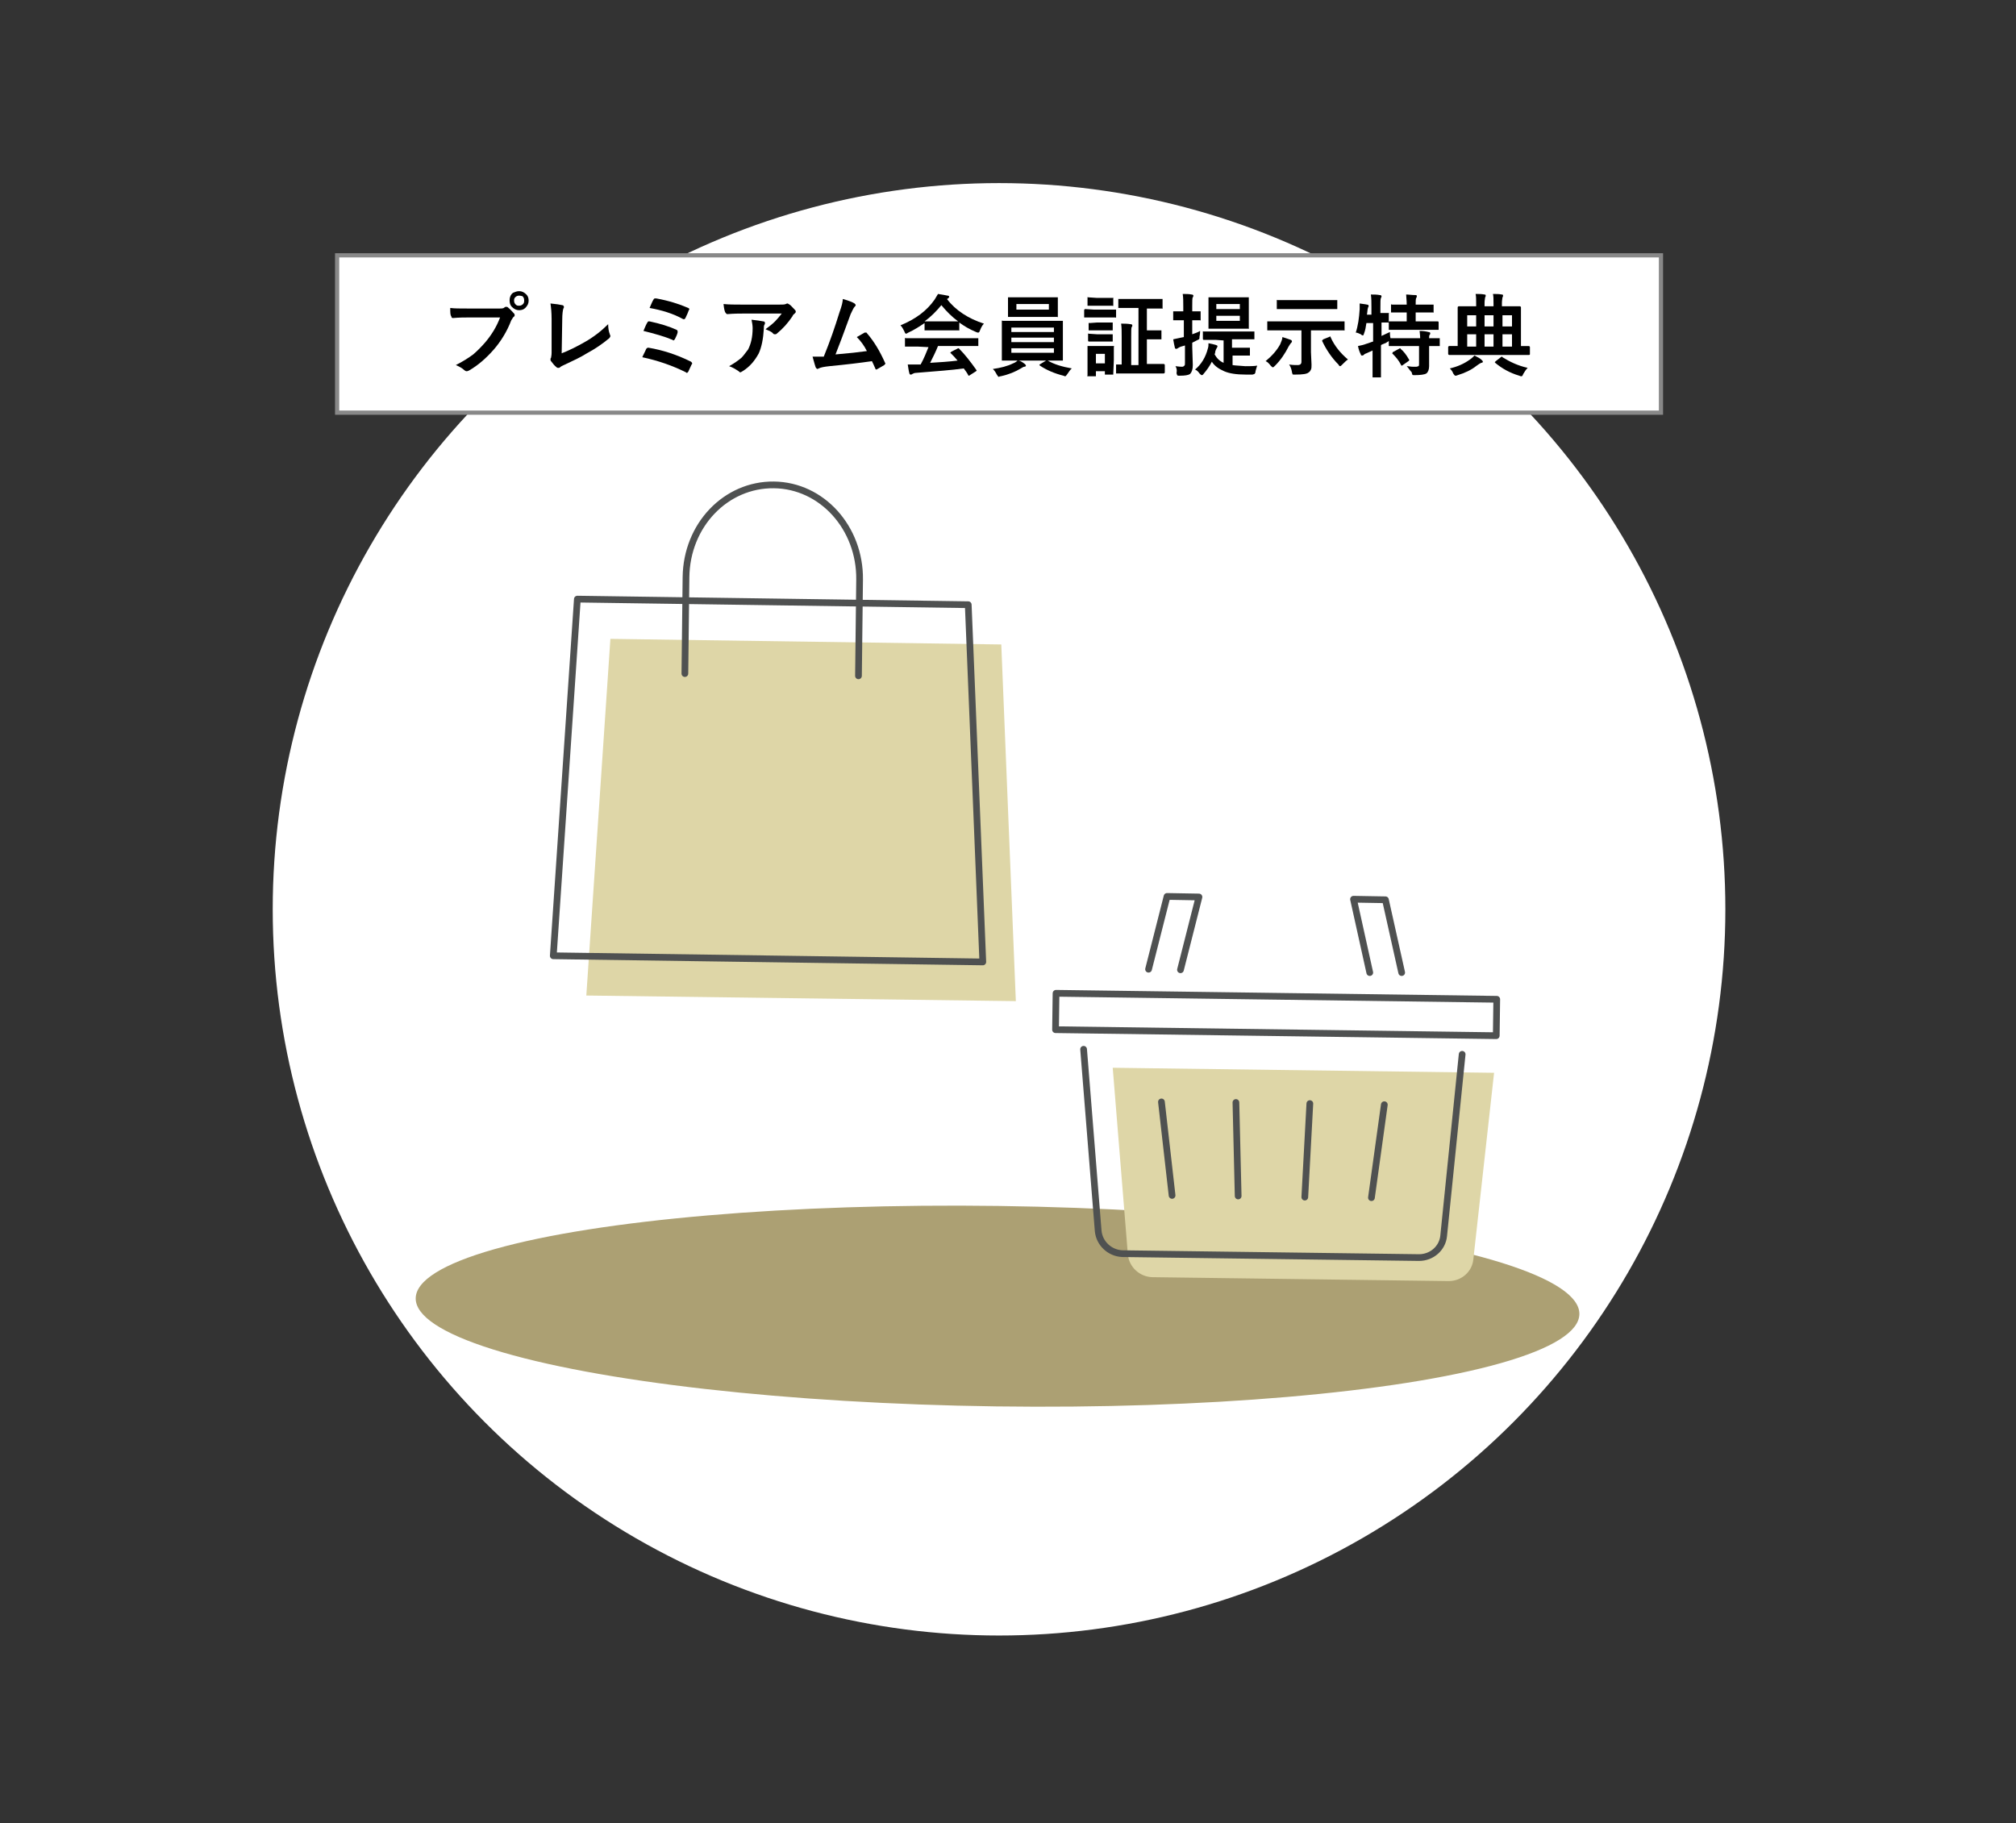 <?xml version="1.0" encoding="utf-8"?>
<!-- Generator: Adobe Illustrator 26.3.1, SVG Export Plug-In . SVG Version: 6.00 Build 0)  -->
<svg version="1.1" id="_イヤー_1" xmlns="http://www.w3.org/2000/svg" xmlns:xlink="http://www.w3.org/1999/xlink" x="0px"
	 y="0px" viewBox="0 0 360 325.6" style="enable-background:new 0 0 360 325.6;" xml:space="preserve">
<rect x="0" y="0" width="360" height="325.6" fill="#333333" stroke="none"/>
<style type="text/css">
	.st0{fill:#FFFFFF;}
	.st1{fill:#FFFFFF;stroke:#888888;stroke-width:0.75;stroke-miterlimit:10;}
	.st2{fill:#ACA073;}
	.st3{fill:#DED6A7;}
	.st4{fill:none;stroke:#4F5151;stroke-width:1.2;stroke-linecap:round;stroke-linejoin:round;}
</style>
<circle class="st0" cx="178.4" cy="162.4" r="129.7"/>
<g>
	<rect x="60.2" y="45.6" class="st1" width="236.4" height="28.1"/>
	<g>
		<path d="M80.4,55c0.7,0.1,1.7,0.1,3.1,0.1h5.7c0.4,0,0.7,0,0.9-0.2c0.1-0.1,0.2-0.1,0.3-0.1c0.1,0,0.2,0,0.3,0.1
			c0.5,0.4,0.8,0.8,1.1,1.1c0.1,0.1,0.1,0.2,0.1,0.3c0,0.1,0,0.2-0.2,0.3c-0.1,0.1-0.2,0.3-0.4,0.6c-0.8,2.1-1.9,3.8-3.1,5.2
			c-1.4,1.6-2.9,2.9-4.5,3.8c-0.2,0.1-0.3,0.1-0.4,0.1c-0.1,0-0.3-0.1-0.4-0.2c-0.3-0.3-0.8-0.6-1.5-0.9c1.2-0.6,2.3-1.3,3.1-1.9
			c0.7-0.6,1.4-1.3,2.1-2.1c1.2-1.4,2.1-2.9,2.7-4.5h-5.8c-0.6,0-1.5,0-2.6,0.1c-0.2,0-0.3-0.1-0.3-0.3C80.4,56.3,80.4,55.8,80.4,55
			L80.4,55z M92.7,52c0.5,0,0.9,0.2,1.3,0.6c0.3,0.3,0.4,0.7,0.4,1.1c0,0.5-0.2,0.9-0.6,1.3c-0.3,0.3-0.7,0.4-1.1,0.4
			c-0.5,0-0.9-0.2-1.3-0.6c-0.3-0.3-0.4-0.7-0.4-1.2c0-0.5,0.2-1,0.6-1.3C91.9,52.2,92.2,52,92.7,52L92.7,52z M92.7,52.8
			c-0.3,0-0.5,0.1-0.7,0.3c-0.2,0.2-0.2,0.4-0.2,0.6c0,0.3,0.1,0.5,0.3,0.7c0.2,0.2,0.4,0.2,0.6,0.2c0.3,0,0.5-0.1,0.7-0.3
			c0.2-0.2,0.2-0.4,0.2-0.7c0-0.3-0.1-0.5-0.3-0.7C93.2,52.9,93,52.8,92.7,52.8L92.7,52.8z"/>
		<path d="M100.3,63.1c1.3-0.5,2.7-1.2,4.1-2c1.6-0.9,3-2,4.2-3.2c0,0.7,0.1,1.3,0.3,1.8c0,0.1,0.1,0.2,0.1,0.3
			c0,0.1-0.1,0.3-0.2,0.4c-1.2,1-2.5,1.9-4,2.7c-1.1,0.7-2.4,1.3-3.9,2c-0.4,0.2-0.7,0.3-0.9,0.5c-0.1,0.1-0.2,0.1-0.3,0.1
			c-0.1,0-0.2,0-0.3-0.1c-0.4-0.3-0.7-0.7-1-1.1c-0.1-0.1-0.1-0.2-0.1-0.3c0-0.1,0-0.2,0.1-0.3c0-0.1,0.1-0.4,0.1-0.9l0-6
			c0-1.2-0.1-2.1-0.2-2.8c1,0.1,1.7,0.2,2.1,0.3c0.2,0,0.3,0.2,0.3,0.3c0,0.1,0,0.2-0.1,0.3c-0.1,0.3-0.2,1-0.2,2L100.3,63.1
			L100.3,63.1z"/>
		<path d="M114.7,63.8c0.2-0.5,0.5-1,0.7-1.5c0.1-0.1,0.2-0.2,0.3-0.2c0,0,0.1,0,0.1,0c2.4,0.4,5,1.2,7.6,2.5
			c0.1,0.1,0.2,0.2,0.2,0.3c0,0.1,0,0.1-0.1,0.2c-0.2,0.4-0.4,0.9-0.6,1.3c-0.1,0.1-0.2,0.2-0.2,0.2c-0.1,0-0.1,0-0.2-0.1
			C120.1,65.3,117.5,64.4,114.7,63.8L114.7,63.8z M114.9,59.1c0.3-0.7,0.5-1.2,0.7-1.5c0.1-0.1,0.1-0.2,0.2-0.2c0.1,0,0.1,0,0.2,0
			c1.9,0.4,3.5,0.9,4.8,1.5c0.2,0.1,0.2,0.2,0.2,0.3c0,0,0,0.1,0,0.2c-0.1,0.4-0.3,0.8-0.5,1.2c-0.1,0.1-0.2,0.2-0.2,0.2
			s-0.1,0-0.2-0.1C118.7,60.1,116.9,59.6,114.9,59.1L114.9,59.1z M116,55c0.3-0.7,0.5-1.2,0.7-1.5c0.1-0.2,0.2-0.2,0.3-0.2
			c0,0,0.1,0,0.2,0c2.2,0.4,4.1,1,5.7,1.7c0.2,0.1,0.2,0.2,0.2,0.2c0,0,0,0.1-0.1,0.2c-0.1,0.3-0.3,0.8-0.6,1.4
			c-0.1,0.1-0.1,0.2-0.2,0.2c-0.1,0-0.1,0-0.2,0C120.2,56,118.2,55.4,116,55L116,55z"/>
		<path d="M129.2,54.3c1,0.1,2.1,0.1,3.2,0.1h6.8c0.6,0,0.9,0,1.1-0.1c0.2-0.1,0.3-0.1,0.3-0.1c0.1,0,0.2,0.1,0.4,0.2
			c0.3,0.2,0.6,0.6,1,1c0.1,0.1,0.1,0.2,0.1,0.3c0,0.1-0.1,0.2-0.2,0.3c-0.1,0.1-0.3,0.2-0.4,0.5c-0.8,1.2-1.7,2.2-2.8,3.1
			c-0.1,0.1-0.2,0.1-0.3,0.1c-0.1,0-0.3,0-0.4-0.2c-0.3-0.3-0.8-0.5-1.3-0.7c0.7-0.5,1.3-1,1.7-1.4c0.4-0.4,0.8-0.9,1.2-1.4h-6.9
			c-0.6,0-1.6,0-2.8,0.1c-0.2,0-0.2-0.1-0.3-0.2C129.4,55.7,129.3,55.2,129.2,54.3L129.2,54.3z M130.2,65.4c0.9-0.5,1.6-1,2.2-1.5
			c0.4-0.4,0.8-1,1.2-1.5c0.5-1,0.8-2.2,0.8-3.8c0-0.5-0.1-1-0.2-1.5c0.9,0.1,1.6,0.2,2.1,0.3c0.2,0,0.3,0.1,0.3,0.3
			c0,0.1,0,0.2-0.1,0.3c-0.1,0.2-0.1,0.4-0.1,0.7c-0.1,1.8-0.4,3.3-0.9,4.4c-0.7,1.3-1.6,2.4-2.9,3.2c-0.2,0.1-0.3,0.2-0.4,0.2
			c-0.1,0-0.2-0.1-0.3-0.2C131.3,65.9,130.8,65.6,130.2,65.4z"/>
		<path d="M150.5,53.4c1.1,0.3,1.8,0.6,2.1,0.8c0.1,0.1,0.2,0.2,0.2,0.3s-0.1,0.2-0.2,0.3c-0.2,0.2-0.4,0.7-0.7,1.3
			c-1.2,3.3-2.1,5.7-2.7,7.2c2.4-0.2,4.2-0.4,5.6-0.6c-0.5-1-1.1-1.8-1.8-2.5l1.4-0.8c0.1,0,0.1,0,0.2,0c0.1,0,0.2,0,0.2,0.1
			c1.3,1.5,2.3,3.2,3.2,5.2c0,0.1,0.1,0.1,0.1,0.2c0,0.1-0.1,0.2-0.2,0.3c-0.3,0.2-0.7,0.4-1.2,0.7c-0.1,0-0.1,0.1-0.2,0.1
			c-0.1,0-0.2-0.1-0.2-0.2c-0.3-0.7-0.5-1.1-0.6-1.3c-2,0.3-4.5,0.6-7.6,0.9c-0.9,0.1-1.5,0.2-1.9,0.4c-0.1,0-0.1,0.1-0.2,0.1
			c-0.1,0-0.2-0.1-0.3-0.2c-0.1-0.2-0.3-0.9-0.6-2c0.3,0,0.6,0,1,0c0.2,0,0.5,0,1,0c1.1-2.7,2-5.3,2.8-7.9
			C150.3,54.7,150.5,53.9,150.5,53.4z"/>
		<path d="M175.7,57.8c-0.3,0.3-0.5,0.7-0.7,1.2c-0.1,0.3-0.2,0.4-0.3,0.4c-0.1,0-0.2,0-0.4-0.1c-1.2-0.5-2.2-1.1-3-1.7v1.2
			c0,0.1,0,0.1,0,0.2s-0.1,0-0.1,0l-1.8,0h-2.4l-1.8,0c-0.1,0-0.1,0-0.1,0c0,0,0-0.1,0-0.1v-1.2c-0.9,0.6-1.8,1.2-2.9,1.7
			c-0.2,0.1-0.3,0.2-0.4,0.2c-0.1,0-0.2-0.1-0.3-0.4c-0.2-0.4-0.4-0.8-0.7-1.1c2.7-1.1,4.7-2.6,6.1-4.6c0.2-0.3,0.4-0.7,0.6-1
			c0.7,0.1,1.2,0.2,1.7,0.3c0.2,0,0.3,0.1,0.3,0.2c0,0.1-0.1,0.2-0.2,0.3c-0.1,0-0.1,0.1-0.2,0.1C170.6,55.4,172.9,56.9,175.7,57.8
			L175.7,57.8z M163.9,61.9l-2.1,0c-0.1,0-0.1,0-0.2,0c0,0,0-0.1,0-0.1v-1.2c0-0.1,0-0.1,0-0.2s0.1,0,0.2,0l2.1,0h8.5l2.1,0
			c0.1,0,0.1,0,0.2,0c0,0,0,0.1,0,0.1v1.2c0,0.1,0,0.1,0,0.1s-0.1,0-0.2,0l-2.1,0h-4.9c-0.4,1-0.9,2-1.4,3c1.7-0.1,3.3-0.2,4.9-0.4
			c-0.5-0.6-0.9-1-1.2-1.3c-0.1,0-0.1-0.1-0.1-0.1c0,0,0.1-0.1,0.2-0.2l1-0.5c0.1,0,0.1-0.1,0.2-0.1c0.1,0,0.1,0,0.2,0.1
			c1,1,2,2.3,3,3.7c0,0.1,0.1,0.1,0.1,0.1c0,0.1,0,0.1-0.1,0.2l-1.1,0.7c-0.1,0.1-0.2,0.1-0.2,0.1c0,0-0.1,0-0.1-0.1
			c-0.2-0.4-0.5-0.8-0.8-1.2c-2.1,0.3-4.9,0.5-8.6,0.8c-0.2,0-0.4,0.1-0.6,0.2c-0.1,0.1-0.2,0.1-0.3,0.1c-0.1,0-0.2-0.1-0.2-0.2
			c-0.1-0.3-0.2-0.9-0.3-1.6c0.2,0,0.5,0,0.8,0c0.3,0,0.6,0,1,0l0.5,0c0.6-1.1,1-2.1,1.4-3.1L163.9,61.9L163.9,61.9z M165.1,57.4
			c0.2,0,0.8,0,1.8,0h2.5c0.9,0,1.5,0,1.7,0c-1.1-0.8-2.1-1.8-3-2.9C167.2,55.6,166.2,56.6,165.1,57.4z"/>
		<path d="M183,65c0.1,0.1,0.2,0.2,0.2,0.3c0,0.1-0.1,0.2-0.3,0.2c-0.1,0-0.3,0.1-0.6,0.3c-1,0.6-2.2,1.1-3.6,1.4
			c-0.2,0-0.3,0.1-0.3,0.1c-0.1,0-0.1,0-0.2-0.1c0,0-0.1-0.2-0.2-0.3c-0.2-0.4-0.4-0.7-0.7-1c1.4-0.2,2.6-0.5,3.6-1
			c0.3-0.1,0.6-0.3,0.8-0.5h-0.4l-2.2,0c-0.1,0-0.1,0-0.2,0c0,0,0-0.1,0-0.2l0-1.7v-3.3l0-1.7c0-0.1,0-0.1,0-0.2s0.1,0,0.2,0l2.2,0
			h6.1l2.2,0c0.1,0,0.1,0,0.2,0c0,0,0,0.1,0,0.2l0,1.7v3.3l0,1.7c0,0.1,0,0.1,0,0.2c0,0-0.1,0-0.1,0l-2.2,0h-5.7
			C182.2,64.4,182.6,64.7,183,65L183,65z M186.6,53.1l2.1,0c0.1,0,0.1,0,0.2,0c0,0,0,0.1,0,0.2l0,1.1v1l0,1c0,0.1,0,0.1,0,0.2
			s-0.1,0-0.1,0l-2.1,0h-4.5l-2.1,0c-0.1,0-0.1,0-0.1,0c0,0,0-0.1,0-0.2l0-1v-1l0-1.1c0-0.1,0-0.1,0-0.2c0,0,0.1,0,0.1,0l2.1,0
			H186.6L186.6,53.1z M180.6,58.5v0.8h7.6v-0.8H180.6z M180.6,61.1h7.6v-0.8h-7.6V61.1z M188.2,63v-0.8h-7.6V63H188.2z M187.3,55.3
			v-1h-5.8v1H187.3z M191.4,65.8c-0.3,0.2-0.5,0.6-0.8,1c-0.2,0.3-0.3,0.4-0.4,0.4c0,0-0.1,0-0.3-0.1c-1.6-0.4-3-1-4.2-1.8
			c-0.1-0.1-0.1-0.1-0.1-0.1c0-0.1,0.1-0.1,0.2-0.2l1-0.6c0.1-0.1,0.1-0.1,0.2-0.1c0,0,0.1,0,0.1,0.1
			C188.3,65.1,189.7,65.5,191.4,65.8L191.4,65.8z"/>
		<path d="M195.4,55.3h2.1l1.7,0c0.1,0,0.1,0,0.1,0s0,0.1,0,0.1v1.1c0,0.1,0,0.1,0,0.2s-0.1,0-0.1,0l-1.7,0h-2.1l-1.7,0
			c-0.1,0-0.1,0-0.1,0c0,0,0-0.1,0-0.2v-1.1c0-0.1,0.1-0.2,0.2-0.2L195.4,55.3L195.4,55.3z M198.8,66.7c0,0.1,0,0.1,0,0.2
			c0,0-0.1,0-0.1,0h-1.2c-0.1,0-0.1,0-0.2,0c0,0,0-0.1,0-0.2v-0.4h-1.6V67c0,0.1,0,0.1,0,0.2c0,0-0.1,0-0.1,0h-1.2
			c-0.1,0-0.1,0-0.2,0s0-0.1,0-0.2l0-2.4v-1.1l0-1.5c0-0.1,0-0.1,0-0.2c0,0,0.1,0,0.2,0l1.4,0h1.4l1.5,0c0.1,0,0.1,0,0.2,0
			s0,0.1,0,0.2l0,1.2v1.1L198.8,66.7L198.8,66.7z M195.8,53.2h1.4l1.4,0c0.1,0,0.1,0,0.2,0s0,0.1,0,0.1v1.1c0,0.1,0,0.1,0,0.2
			s-0.1,0-0.2,0l-1.4,0h-1.4l-1.4,0c-0.1,0-0.1,0-0.2,0c0,0,0-0.1,0-0.2v-1.1c0-0.1,0-0.1,0-0.2s0.1,0,0.1,0L195.8,53.2L195.8,53.2z
			 M195.9,57.6h1.3l1.3,0c0.1,0,0.1,0,0.2,0c0,0,0,0.1,0,0.2v1c0,0.1,0,0.1,0,0.2c0,0-0.1,0-0.2,0l-1.3,0h-1.3l-1.4,0
			c-0.1,0-0.1,0-0.1,0c0,0,0-0.1,0-0.1v-1c0-0.1,0-0.1,0-0.2s0.1,0,0.1,0L195.9,57.6L195.9,57.6z M195.9,59.7h1.3l1.3,0
			c0.1,0,0.1,0,0.2,0c0,0,0,0.1,0,0.2v1c0,0.1,0,0.1,0,0.1c0,0-0.1,0-0.2,0l-1.3,0h-1.3l-1.4,0c-0.1,0-0.2,0-0.2-0.2v-1
			c0-0.1,0-0.1,0-0.2s0.1,0,0.1,0L195.9,59.7L195.9,59.7z M197.3,63.2h-1.6v1.7h1.6C197.3,64.9,197.3,63.2,197.3,63.2z M201.9,55
			l-2,0c-0.1,0-0.1,0-0.2,0c0,0,0-0.1,0-0.1v-1.3c0-0.1,0-0.1,0-0.2c0,0,0.1,0,0.1,0l2,0h3.6l2,0c0.1,0,0.1,0,0.2,0c0,0,0,0.1,0,0.2
			v1.3c0,0.1,0,0.1,0,0.2s-0.1,0-0.1,0l-2,0h-0.7v3.9h1.3l1.2,0c0.1,0,0.1,0,0.1,0c0,0,0,0.1,0,0.1v1.3c0,0.1,0,0.1,0,0.2
			c0,0-0.1,0-0.1,0l-1.2,0h-1.3V65h0.9l2.1,0c0.1,0,0.2,0.1,0.2,0.2v1.3c0,0.1-0.1,0.2-0.2,0.2l-2.1,0h-4.2l-2.1,0
			c-0.1,0-0.1,0-0.1,0s0-0.1,0-0.1v-1.3c0-0.1,0-0.1,0-0.2c0,0,0.1,0,0.1,0c0,0,0.1,0,0.3,0c0.2,0,0.4,0,0.6,0v-4.9
			c0-1,0-1.8-0.1-2.4c0.6,0,1.1,0,1.7,0.1c0.2,0,0.3,0.1,0.3,0.2c0,0.1,0,0.2-0.1,0.3c-0.1,0.1-0.1,0.7-0.1,1.8v5h1.3V55L201.9,55
			L201.9,55z"/>
		<path d="M209.9,65.4c0.2,0,0.6,0.1,1.2,0.1c0.2,0,0.3-0.1,0.4-0.2c0.1-0.1,0.1-0.2,0.1-0.5v-3.1c-0.4,0.1-0.6,0.2-0.7,0.2
			c-0.3,0.1-0.4,0.2-0.6,0.3c-0.1,0.1-0.2,0.1-0.3,0.1s-0.2-0.1-0.2-0.2c-0.1-0.4-0.2-0.9-0.3-1.5c0.5-0.1,1-0.2,1.4-0.3l0.5-0.1v-3
			h-0.2l-1.5,0c-0.1,0-0.1,0-0.2,0c0,0,0-0.1,0-0.2v-1.2c0-0.1,0-0.1,0-0.2c0,0,0.1,0,0.1,0l1.5,0h0.2v-0.8c0-0.9,0-1.7-0.1-2.3
			c0.6,0,1.1,0,1.6,0.1c0.2,0,0.3,0.1,0.3,0.2c0,0,0,0.2-0.1,0.3c-0.1,0.1-0.1,0.7-0.1,1.6v0.9l1.4,0c0.1,0,0.1,0,0.1,0
			c0,0,0,0.1,0,0.2V57c0,0.1,0,0.1,0,0.2s-0.1,0-0.1,0l-1.4,0v2.5c0.6-0.2,1.1-0.4,1.4-0.6c0,0.2,0,0.6-0.1,1c0,0.3,0,0.4-0.1,0.5
			c0,0-0.2,0.1-0.4,0.2l-0.8,0.4v0.8l0.1,3.2c0,0.8-0.2,1.3-0.5,1.6c-0.3,0.2-0.9,0.3-1.8,0.3c-0.1,0-0.2,0-0.2,0
			c-0.1,0-0.2,0-0.3-0.1c0-0.1-0.1-0.2-0.1-0.4C210.2,66.1,210.1,65.7,209.9,65.4L209.9,65.4z M217.1,60.7l-2.1,0
			c-0.1,0-0.2,0-0.2-0.2v-1.1c0-0.1,0-0.1,0-0.2s0.1,0,0.1,0l2.1,0h4.7l2.1,0c0.1,0,0.1,0,0.2,0c0,0,0,0.1,0,0.2v1.1
			c0,0.1,0,0.1,0,0.1c0,0-0.1,0-0.2,0l-2.1,0h-1.7v1.5h1.4l1.6,0c0.1,0,0.1,0,0.2,0c0,0,0,0.1,0,0.2v1c0,0.1,0,0.1,0,0.2
			c0,0-0.1,0-0.1,0l-1.6,0h-1.4v1.7c0.5,0.1,1.3,0.1,2.3,0.2c0.8,0,1.5,0,2.1-0.1c-0.1,0.3-0.2,0.6-0.3,1c0,0.3-0.1,0.4-0.2,0.5
			c-0.1,0-0.2,0.1-0.4,0.1h-1.1c-1.7,0-3-0.2-3.9-0.6c-0.9-0.4-1.7-0.9-2.2-1.7c-0.4,0.8-0.9,1.5-1.5,2.2c-0.1,0.2-0.3,0.2-0.3,0.2
			c-0.1,0-0.2-0.1-0.4-0.3c-0.2-0.3-0.5-0.6-0.8-0.7c1.1-0.9,1.9-2.2,2.3-3.8c0.1-0.3,0.1-0.6,0.1-0.9c0.5,0.1,1,0.2,1.3,0.3
			c0.2,0.1,0.3,0.1,0.3,0.2c0,0.1,0,0.2-0.1,0.3c0,0-0.1,0.2-0.2,0.4c0,0.1-0.1,0.2-0.1,0.4c0,0.2-0.1,0.3-0.1,0.4
			c0.4,0.7,0.9,1.2,1.6,1.5v-4L217.1,60.7L217.1,60.7z M220.9,53.1l1.9,0c0.1,0,0.1,0,0.2,0c0,0,0,0.1,0,0.2l0,1.5v2.2l0,1.5
			c0,0.1,0,0.1,0,0.2s-0.1,0-0.1,0l-1.9,0h-3.1l-2,0c-0.1,0-0.1,0-0.1,0s0-0.1,0-0.2l0-1.5v-2.2l0-1.5c0-0.1,0-0.2,0-0.2
			c0,0,0.1,0,0.1,0l2,0L220.9,53.1L220.9,53.1z M221.4,54.3h-4.2v0.9h4.2V54.3z M221.4,57.3v-0.9h-4.2v0.9H221.4z"/>
		<path d="M226,64.5c1.1-0.9,2-1.9,2.6-3c0.2-0.5,0.4-0.9,0.4-1.3c0.4,0.1,0.9,0.3,1.5,0.5c0.2,0.1,0.2,0.2,0.2,0.3
			c0,0.1-0.1,0.2-0.2,0.3c-0.1,0.1-0.2,0.3-0.4,0.6c-0.6,1.2-1.4,2.4-2.4,3.4c-0.2,0.2-0.3,0.3-0.4,0.3c-0.1,0-0.2-0.1-0.4-0.3
			C226.6,64.9,226.3,64.6,226,64.5z M228.5,59l-2,0c-0.1,0-0.1,0-0.2,0c0,0,0-0.1,0-0.1v-1.3c0-0.1,0-0.1,0-0.2c0,0,0.1,0,0.1,0l2,0
			h9.6l2,0c0.1,0,0.1,0,0.1,0c0,0,0,0.1,0,0.1v1.3c0,0.1,0,0.1,0,0.2s-0.1,0-0.1,0l-2,0h-3.9v3.9l0.1,2.2c0,0.4,0,0.7-0.1,0.9
			c-0.1,0.2-0.2,0.4-0.4,0.5c-0.3,0.3-1.1,0.4-2.4,0.4h-0.2c-0.2,0-0.3,0-0.3-0.1c0-0.1-0.1-0.2-0.1-0.4c-0.1-0.6-0.3-1-0.5-1.3
			c0.6,0.1,1.1,0.1,1.5,0.1c0.5,0,0.7-0.2,0.7-0.6V59H228.5L228.5,59z M230.3,55.2l-2.2,0c-0.1,0-0.1,0-0.1,0s0-0.1,0-0.1v-1.3
			c0-0.1,0-0.1,0-0.2s0.1,0,0.1,0l2.2,0h6.1l2.2,0c0.1,0,0.1,0,0.2,0c0,0,0,0.1,0,0.1V55c0,0.1,0,0.1,0,0.2c0,0-0.1,0-0.1,0l-2.2,0
			H230.3L230.3,55.2z M240.7,64.2c-0.3,0.2-0.6,0.5-1,0.9c-0.2,0.2-0.3,0.3-0.4,0.3c-0.1,0-0.2-0.1-0.3-0.3
			c-1.2-1.2-2.2-2.7-2.9-4.2c0,0,0-0.1,0-0.1c0,0,0.1-0.1,0.2-0.2l1-0.4c0.1,0,0.1-0.1,0.2-0.1s0.1,0,0.1,0.1
			C238.3,61.8,239.4,63.1,240.7,64.2z"/>
		<path d="M251.2,65.4c0.4,0,0.7,0.1,1.1,0.1c0.2,0,0.4,0,0.6,0c0.2,0,0.3-0.1,0.4-0.1c0.1-0.1,0.1-0.2,0.1-0.4v-3.2h-3.1l-2.1,0
			c-0.1,0-0.1,0-0.2,0c0,0,0-0.1,0-0.1v-0.8c0,0-0.1,0.1-0.3,0.2c-0.1,0.1-0.3,0.2-0.6,0.3c-0.3,0.1-0.5,0.2-0.5,0.3v2.7l0,2.8
			c0,0.1,0,0.1,0,0.2c0,0-0.1,0-0.1,0h-1.3c-0.1,0-0.1,0-0.1,0c0,0,0-0.1,0-0.1l0-2.8v-1.9l-1.1,0.5c-0.3,0.1-0.4,0.2-0.5,0.3
			s-0.2,0.1-0.3,0.1s-0.2-0.1-0.2-0.2c-0.2-0.4-0.4-0.9-0.5-1.5c0.5-0.1,1-0.2,1.5-0.4c0.4-0.1,0.8-0.3,1.2-0.4v-3.3H244
			c-0.1,0.7-0.2,1.3-0.4,1.8c-0.1,0.2-0.1,0.4-0.2,0.4c-0.1,0-0.2,0-0.4-0.2c-0.4-0.2-0.7-0.3-0.9-0.3c0.4-1.2,0.6-2.6,0.7-4.2
			c0-0.1,0-0.3,0-0.4c0-0.2,0-0.4,0-0.6c0.5,0.1,0.9,0.1,1.3,0.2c0.2,0,0.3,0.1,0.3,0.2c0,0.1,0,0.2-0.1,0.3c0,0.1-0.1,0.3-0.1,0.5
			l-0.1,0.8h0.8V55c0-0.9,0-1.7-0.1-2.4c0.6,0,1.1,0,1.6,0.1c0.2,0,0.3,0.1,0.3,0.2c0,0,0,0.2-0.1,0.3c-0.1,0.2-0.1,0.7-0.1,1.8v0.9
			l1.3,0c0.1,0,0.1,0,0.2,0s0,0.1,0,0.1v1.2c0,0.1,0,0.1-0.1,0.2l2.1,0h1.2v-1.6h-0.6l-2,0c-0.1,0-0.1,0-0.2,0c0,0,0-0.1,0-0.1v-1.1
			c0-0.1,0-0.1,0-0.2s0.1,0,0.2,0l2,0h0.6c0-0.8-0.1-1.4-0.1-1.8c0.5,0,1,0.1,1.7,0.1c0.2,0,0.2,0.1,0.2,0.2c0,0.1,0,0.2-0.1,0.3
			c-0.1,0.2-0.1,0.6-0.1,1.2h1.1l2,0c0.1,0,0.1,0,0.1,0c0,0,0,0.1,0,0.1v1.1c0,0.1,0,0.1,0,0.2s-0.1,0-0.1,0l-2,0h-1.1v1.6h1.8
			l2.1,0c0.1,0,0.2,0,0.2,0.2v1.1c0,0.1,0,0.1,0,0.2c0,0-0.1,0-0.1,0l-2.1,0h-4.5l-2.1,0c-0.1,0-0.1,0-0.1,0c0,0,0-0.1,0-0.1v-1.1
			c0-0.1,0-0.1,0-0.1c0,0-0.1,0-0.4,0c-0.3,0-0.6,0-0.9,0V60c0.8-0.4,1.3-0.6,1.5-0.7c0,0.3,0,0.7,0.1,1.1h0.1l2.1,0h3.1
			c0-0.6-0.1-1.1-0.1-1.3c0.7,0,1.2,0.1,1.6,0.2c0.2,0,0.3,0.1,0.3,0.2c0,0.1,0,0.2-0.1,0.3c-0.1,0.1-0.1,0.3-0.1,0.6l1.7,0
			c0.1,0,0.1,0,0.2,0c0,0,0,0.1,0,0.1v1.2c0,0.1,0,0.1,0,0.1c0,0-0.1,0-0.2,0c0,0-0.1,0-0.2,0c-0.4,0-0.9,0-1.5,0v1.6l0,2
			c0,0.6-0.2,1.1-0.5,1.3c-0.3,0.2-1.1,0.3-2.1,0.3c-0.2,0-0.4,0-0.4-0.1s-0.1-0.2-0.1-0.4C251.7,66.1,251.5,65.7,251.2,65.4
			L251.2,65.4z M249.8,62.3c0.1,0,0.1-0.1,0.2-0.1s0.1,0,0.1,0.1c0.5,0.4,1,1,1.5,1.9c0,0.1,0.1,0.1,0.1,0.1c0,0-0.1,0.1-0.2,0.2
			l-1,0.7c-0.1,0.1-0.2,0.1-0.2,0.1c0,0-0.1,0-0.1-0.1c-0.4-0.8-0.9-1.4-1.5-2c-0.1-0.1-0.1-0.1-0.1-0.1c0,0,0.1-0.1,0.1-0.2
			L249.8,62.3L249.8,62.3z"/>
		<path d="M260.8,63.4l-2,0c-0.1,0-0.2-0.1-0.2-0.2v-1.2c0-0.1,0.1-0.2,0.2-0.2l1.5,0v-5l0-1.9c0-0.1,0.1-0.2,0.2-0.2l2.2,0h0.9
			v-0.5c0-0.7,0-1.3-0.1-1.7c0.6,0,1.1,0,1.6,0.1c0.2,0,0.2,0.1,0.2,0.2c0,0.1,0,0.2-0.1,0.3c0,0.2-0.1,0.5-0.1,1v0.6h1.6v-0.5
			c0-0.8,0-1.3-0.1-1.7c0.6,0,1.1,0,1.6,0.1c0.2,0,0.2,0.1,0.2,0.2c0,0.1,0,0.2-0.1,0.3c0,0.2-0.1,0.5-0.1,1v0.6h1l2.2,0
			c0.1,0,0.2,0.1,0.2,0.2l0,1.9v5l1.4,0c0.1,0,0.2,0.1,0.2,0.2v1.2c0,0.1,0,0.2-0.2,0.2l-2,0L260.8,63.4L260.8,63.4z M258.9,65.8
			c1.3-0.3,2.5-0.8,3.6-1.6c0.3-0.2,0.5-0.4,0.8-0.7c0.6,0.3,1,0.5,1.3,0.8c0.1,0.1,0.2,0.2,0.2,0.3s-0.1,0.2-0.3,0.2
			c-0.2,0.1-0.4,0.2-0.8,0.5c-1,0.8-2.1,1.3-3.4,1.7c-0.2,0.1-0.3,0.1-0.4,0.1c-0.1,0-0.2-0.1-0.4-0.4
			C259.4,66.4,259.2,66.1,258.9,65.8L258.9,65.8z M262,58.3h1.6v-2H262V58.3z M262,61.9h1.6v-2.2H262V61.9z M265.1,58.3h1.6v-2h-1.6
			V58.3z M265.1,61.9h1.6v-2.2h-1.6V61.9z M272.8,65.7c-0.3,0.3-0.5,0.6-0.8,1.1c-0.1,0.3-0.2,0.4-0.3,0.4c-0.1,0-0.2,0-0.4-0.1
			c-1.7-0.5-3.1-1.3-4.3-2.3c0-0.1-0.1-0.1-0.1-0.1c0,0,0.1-0.1,0.2-0.2l0.9-0.7c0.1-0.1,0.2-0.1,0.2-0.1c0,0,0.1,0,0.1,0.1
			C269.6,64.6,271,65.3,272.8,65.7L272.8,65.7z M270,56.3h-1.7v2h1.7V56.3z M268.3,61.9h1.7v-2.2h-1.7V61.9z"/>
	</g>
</g>
<g>
	
		<ellipse transform="matrix(1.361313e-02 -1 1 1.361313e-02 -57.593 408.304)" class="st2" cx="178.2" cy="233.3" rx="17.9" ry="103.9"/>
	<g>
		<polygon class="st3" points="178.8,115.1 109,114.1 104.7,177.8 181.4,178.8 		"/>
		<polygon class="st4" points="172.9,108 103.1,107 98.8,170.7 175.5,171.8 		"/>
		<path class="st4" d="M153.3,120.7l0.2-17.2c0.1-9.2-6.7-16.8-15.3-16.9l0,0c-8.6-0.1-15.6,7.2-15.7,16.5l-0.2,17.2"/>
		<path class="st3" d="M266.8,191.6l-68.1-0.9l2.7,33.3c0.2,2.3,2.1,4,4.3,4.1l53,0.7c2.3,0,4.2-1.7,4.4-3.9L266.8,191.6
			L266.8,191.6z"/>
		<path class="st4" d="M193.5,187.4l2.6,32.4c0.2,2.3,2.1,4,4.3,4.1l53,0.7c2.3,0,4.2-1.7,4.4-3.9l3.3-32.4"/>
		<g>
			<line class="st4" x1="207.4" y1="196.8" x2="209.3" y2="213.5"/>
			<line class="st4" x1="220.7" y1="196.9" x2="221.1" y2="213.6"/>
			<line class="st4" x1="233.9" y1="197.1" x2="233" y2="213.8"/>
			<line class="st4" x1="247.2" y1="197.3" x2="244.9" y2="213.9"/>
		</g>
		<g>
			<polyline class="st4" points="250.3,173.7 247.4,160.7 241.7,160.6 244.6,173.7 			"/>
			<polyline class="st4" points="205.1,173.1 208.4,160.1 214.1,160.2 210.8,173.2 			"/>
		</g>
		
			<rect x="224.6" y="141.9" transform="matrix(1.361315e-02 -1 1 1.361315e-02 43.532 406.568)" class="st4" width="6.5" height="78.7"/>
	</g>
</g>
</svg>
